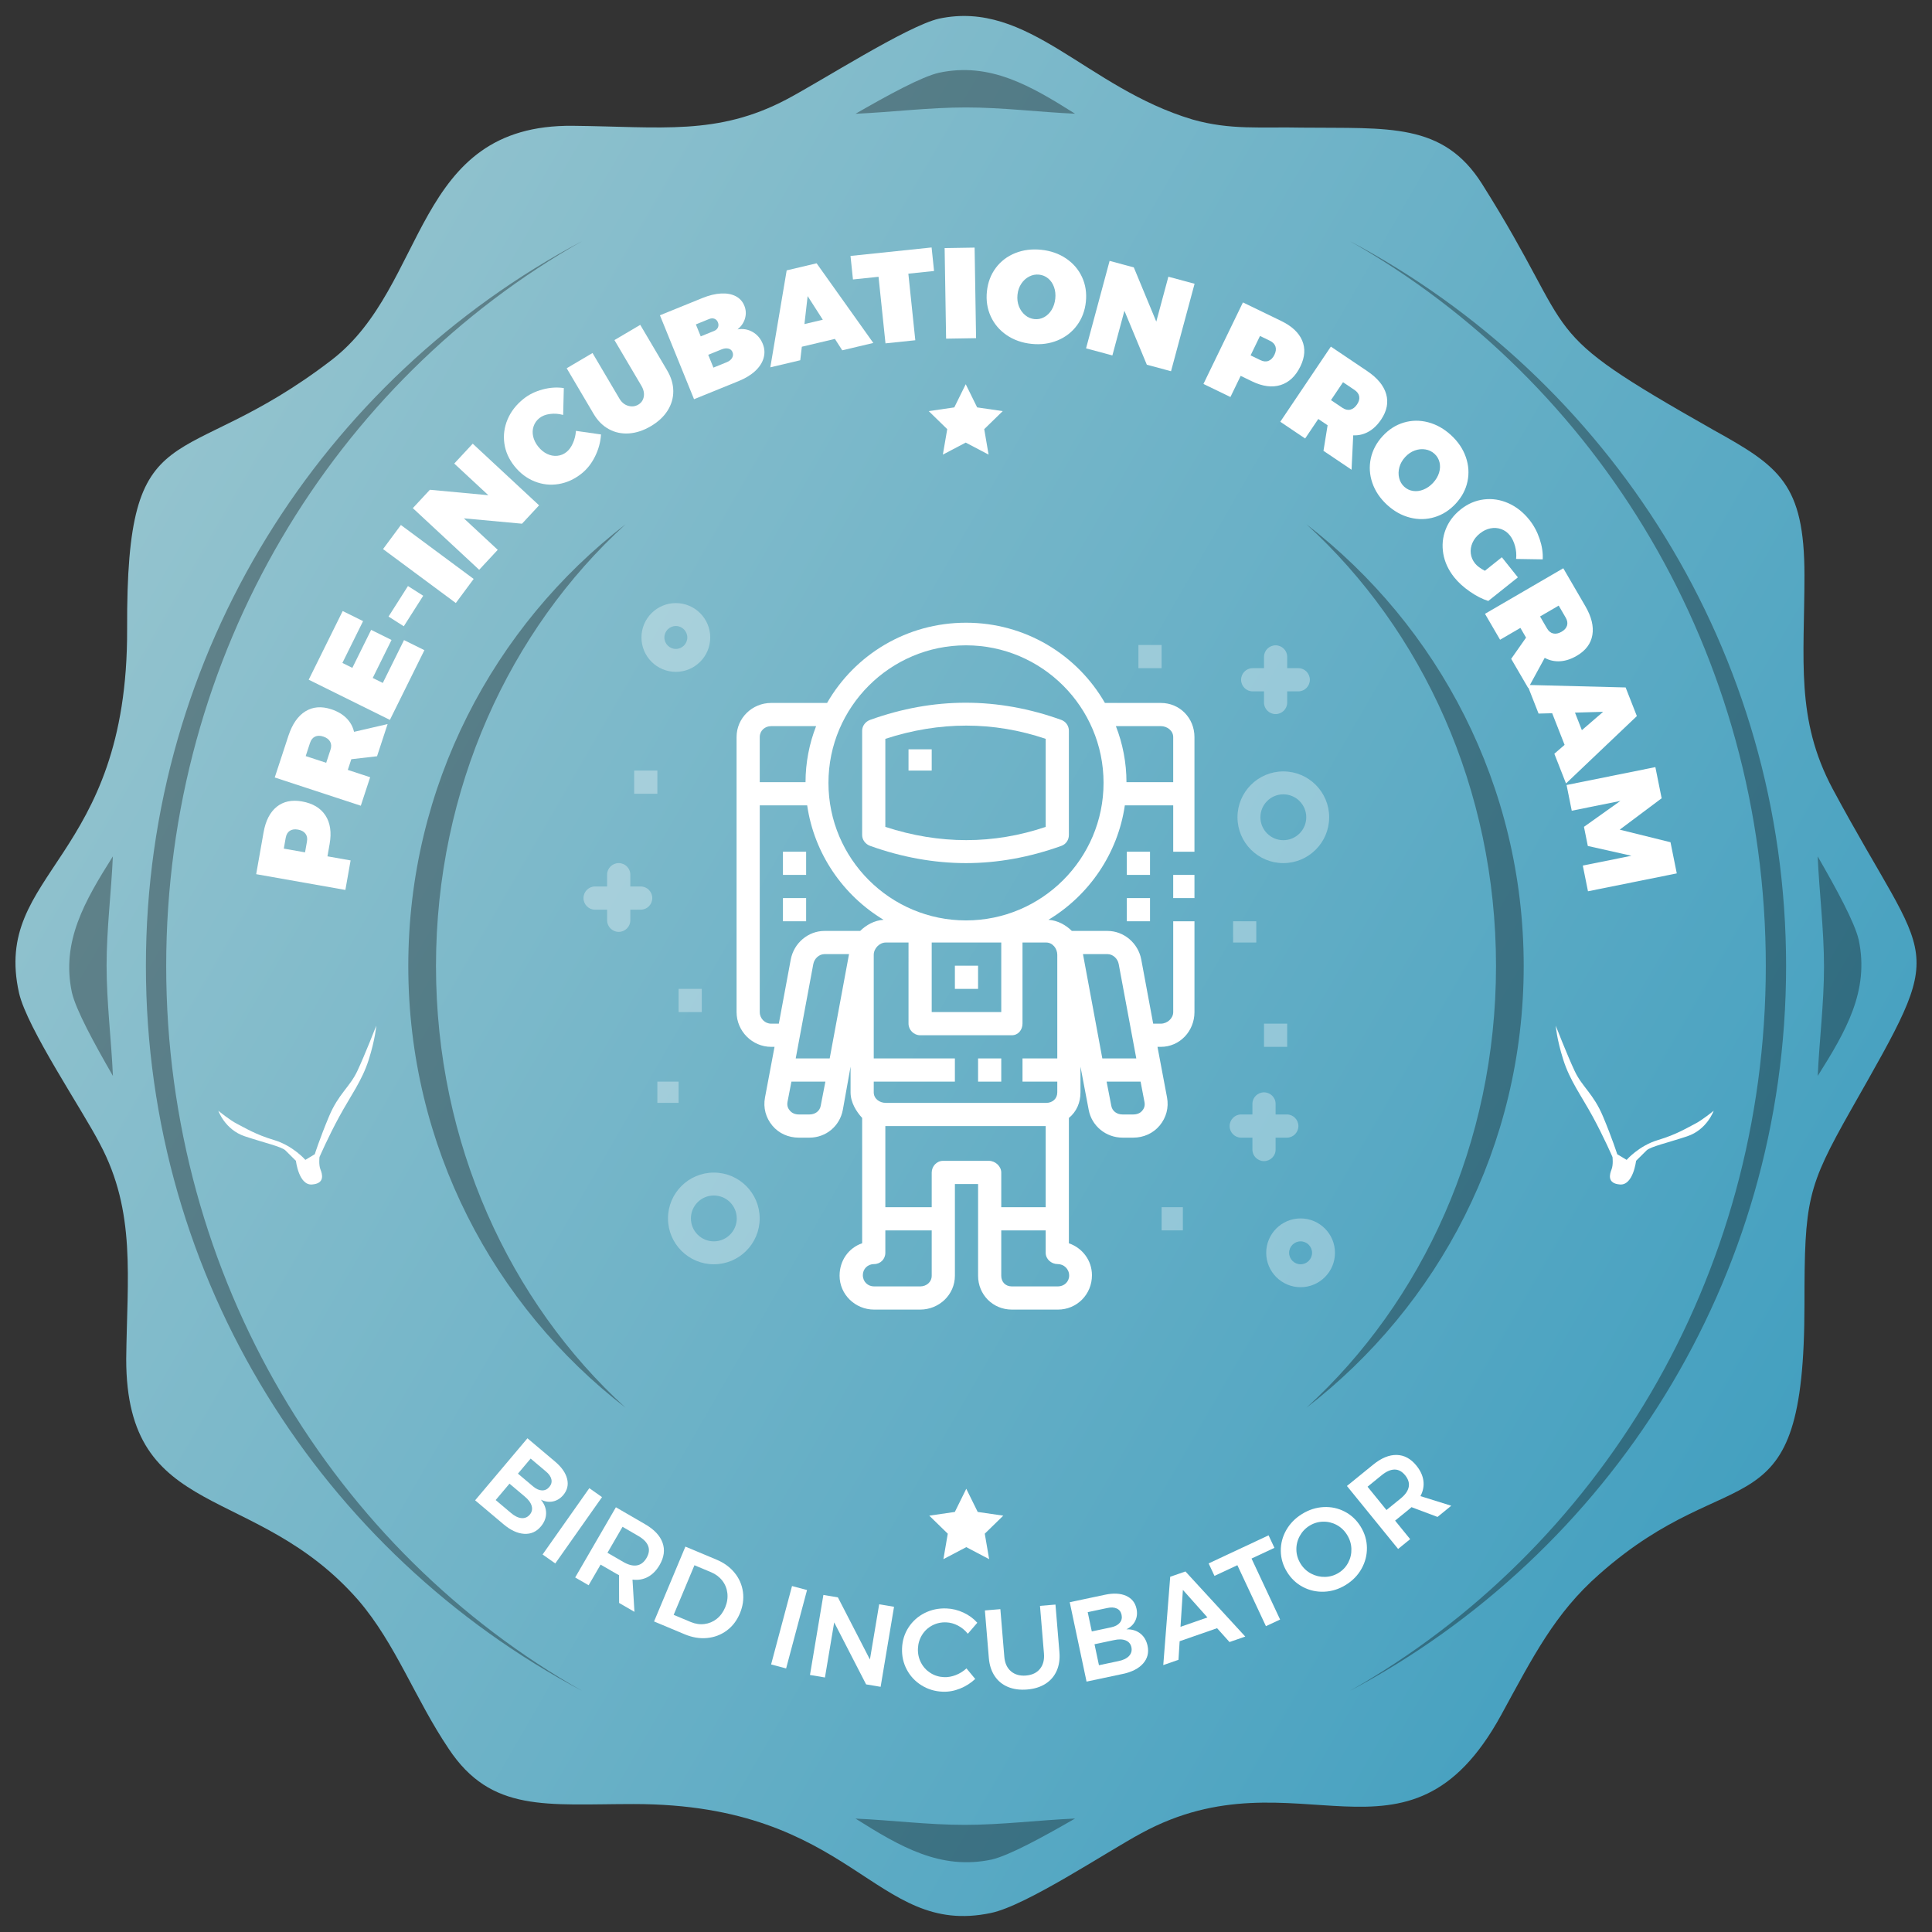 <?xml version="1.0" encoding="UTF-8"?> <svg xmlns="http://www.w3.org/2000/svg" xmlns:xlink="http://www.w3.org/1999/xlink" version="1.1" x="0px" y="0px" width="1000px" height="1000px" viewBox="0 0 1000 1000" xml:space="preserve"><rect x="0" y="0" width="1000" height="1000" fill="#333333" stroke="none"/> <g id="bck"> <linearGradient id="SVGID_1_" gradientUnits="userSpaceOnUse" x1="73.803" y1="254.211" x2="925.309" y2="745.828"> <stop offset="0" style="stop-color:#93C3CE"></stop> <stop offset="1" style="stop-color:#44A0C0"></stop> </linearGradient> <path fill="url(#SVGID_1_)" d="M486.021,9.652c-16.45,3.76-61.102,32.434-78.968,41.832 C371.33,70.287,342.188,65.586,296.59,65.117c-83.197-0.939-74.732,82.729-125.031,121.275 C92.59,247.026,65.326,209.895,65.799,325.525C66.266,445.857-4.24,451.03,9.863,514.015c4.227,18.333,32.902,60.637,41.835,78.029 c18.801,35.253,14.101,69.095,13.628,111.402c0,84.607,66.748,63.457,120.335,125.034c19.271,22.561,29.146,50.766,46.536,76.616 c22.091,33.374,50.764,28.675,95.892,28.675c114.222,0,124.091,69.097,184.729,56.404c18.331-3.76,59.694-31.494,78.025-41.363 c80.379-43.716,137.727,27.261,186.144-61.107c16.452-30.084,27.729-52.645,50.765-72.855 c70.037-62.049,106.233-18.332,106.233-139.607c0-54.056,1.405-60.638,23.971-100.591c51.233-90.247,41.836-70.976-9.401-166.396 c-19.272-36.194-14.569-66.747-14.569-110.464c0-47.477-13.166-56.404-47.011-75.205c-95.416-54.06-67.686-44.656-119.861-127.386 c-20.212-31.964-48.416-28.673-93.07-29.144c-21.15-0.471-37.131,1.41-56.877-4.229C562.174,45.375,532.559-0.221,486.021,9.652z"></path> </g> <g id="txt"> <g> <path fill="#FFFFFF" d="M143.216,417.602c3.458-2.784,7.821-3.711,13.091-2.779c5.576,0.986,9.621,3.399,12.135,7.239 c2.513,3.84,3.237,8.769,2.174,14.784l-1.129,6.389l11.986,2.119l-2.701,15.28l-46.17-8.163l3.832-21.668 C137.496,424.787,139.758,420.387,143.216,417.602z M158.083,431.471c-0.829-1.074-2.12-1.767-3.878-2.078 c-1.712-0.303-3.119-0.087-4.223,0.646c-1.104,0.733-1.803,1.935-2.098,3.603l-0.99,5.598l11,1.945l0.989-5.598 C159.179,433.918,158.912,432.546,158.083,431.471z"></path> <path fill="#FFFFFF" d="M195.158,391.429l-13.318,1.542l-1.814,5.529l11.565,3.796l-4.839,14.743l-44.547-14.621l7.07-21.543 c1.988-6.058,4.912-10.284,8.771-12.678c3.859-2.394,8.331-2.756,13.415-1.088c3.22,1.057,5.829,2.582,7.825,4.575 c1.998,1.993,3.32,4.363,3.968,7.109l17.367-4.014L195.158,391.429z M168.841,394.83l2.231-6.8 c0.528-1.609,0.459-3.005-0.209-4.187c-0.669-1.181-1.85-2.05-3.545-2.606c-1.652-0.542-3.076-0.528-4.271,0.041 c-1.196,0.57-2.059,1.659-2.587,3.269l-2.231,6.8L168.841,394.83z"></path> <path fill="#FFFFFF" d="M159.785,351.817l17.594-35.546l10.55,5.222l-10.71,21.64l5.155,2.551l9.731-19.662l10.549,5.222 l-9.73,19.662l5.215,2.581l10.978-22.179l10.55,5.222l-17.859,36.086L159.785,351.817z"></path> <path fill="#FFFFFF" d="M201.104,319.131l10.056-15.799l7.899,5.028l-10.056,15.799L201.104,319.131z"></path> <path fill="#FFFFFF" d="M198.262,284.204l9.241-12.465l37.665,27.921l-9.24,12.465L198.262,284.204z"></path> <path fill="#FFFFFF" d="M235.121,239.933l9.563-10.288l34.344,31.917l-8.833,9.505l-30.106-2.778l17.54,16.3l-9.607,10.337 l-34.344-31.917l8.833-9.504l30.25,2.82L235.121,239.933z"></path> <path fill="#FFFFFF" d="M284.695,214.266c-2.252,0.292-4.092,1.01-5.518,2.153c-1.427,1.144-2.422,2.557-2.988,4.239 c-0.565,1.683-0.641,3.443-0.224,5.28c0.417,1.839,1.294,3.592,2.633,5.262c1.339,1.669,2.867,2.917,4.585,3.739 c1.717,0.824,3.465,1.151,5.244,0.981c1.779-0.169,3.381-0.825,4.809-1.969c1.321-1.06,2.426-2.588,3.311-4.584 c0.886-1.996,1.404-4.111,1.555-6.348l12.976,1.855c-0.239,3.908-1.257,7.681-3.054,11.321c-1.796,3.64-4.102,6.59-6.92,8.85 c-3.688,2.957-7.664,4.787-11.928,5.492c-4.265,0.706-8.41,0.257-12.438-1.344c-4.025-1.6-7.504-4.227-10.433-7.88 c-2.901-3.617-4.65-7.544-5.247-11.782c-0.597-4.236-0.045-8.378,1.652-12.427c1.697-4.047,4.443-7.591,8.234-10.632 c2.783-2.231,6.079-3.859,9.887-4.884c3.809-1.024,7.475-1.263,10.998-0.717l-0.34,13.903 C289.213,214.145,286.948,213.975,284.695,214.266z"></path> <path fill="#FFFFFF" d="M325.137,210.043c1.879,0.549,3.623,0.347,5.236-0.604c1.574-0.929,2.522-2.305,2.846-4.126 c0.322-1.822-0.094-3.711-1.25-5.67l-13.938-23.616l13.363-7.887l13.938,23.616c2.086,3.533,3.138,7.093,3.158,10.679 c0.02,3.587-0.961,6.948-2.941,10.084s-4.871,5.826-8.673,8.07s-7.583,3.491-11.343,3.743c-3.762,0.252-7.226-0.485-10.395-2.215 c-3.168-1.728-5.795-4.358-7.88-7.892L293.32,190.61l13.363-7.887l13.938,23.616C321.756,208.26,323.26,209.494,325.137,210.043z"></path> <path fill="#FFFFFF" d="M373.246,151.917c2.972-0.148,5.495,0.319,7.571,1.4c2.075,1.082,3.56,2.717,4.448,4.906 c0.873,2.148,0.992,4.338,0.359,6.568c-0.635,2.231-1.932,4.13-3.895,5.697c2.838-0.479,5.447-0.035,7.832,1.33 c2.384,1.367,4.13,3.412,5.238,6.138c0.99,2.438,1.14,4.879,0.449,7.325c-0.691,2.447-2.146,4.699-4.366,6.756 c-2.221,2.057-5.087,3.799-8.597,5.226l-23.051,9.366l-17.65-43.437l21.998-8.938 C367.053,152.845,370.274,152.066,373.246,151.917z M371.609,169.475c0.363-0.821,0.354-1.707-0.033-2.658 c-0.369-0.908-0.968-1.52-1.793-1.834c-0.826-0.314-1.733-0.27-2.725,0.133l-6.879,2.795l2.519,6.196l6.878-2.795 C370.567,170.909,371.245,170.298,371.609,169.475z M378.948,185.228c0.546-0.967,0.608-1.967,0.188-3 c-0.386-0.95-1.1-1.55-2.14-1.802c-1.04-0.25-2.222-0.108-3.544,0.429l-6.877,2.795l2.693,6.63l6.878-2.795 C377.469,186.948,378.403,186.196,378.948,185.228z"></path> <path fill="#FFFFFF" d="M435.949,181.319l-3.803-5.904l-17.117,4.052l-0.818,6.998l-15.49,3.667l8.466-50.185l15.49-3.667 l29.349,41.234L435.949,181.319z M416.377,167.738l9.502-2.249l-7.844-12.233L416.377,167.738z"></path> <path fill="#FFFFFF" d="M440.221,132.473l41.975-4.384l1.271,12.173l-13.304,1.39l3.599,34.458l-15.433,1.612l-3.599-34.458 l-13.238,1.383L440.221,132.473z"></path> <path fill="#FFFFFF" d="M488.939,128.409l15.516-0.252l0.76,46.879l-15.516,0.251L488.939,128.409z"></path> <path fill="#FFFFFF" d="M551.813,133.796c3.684,2.493,6.432,5.694,8.242,9.604c1.81,3.912,2.474,8.172,1.991,12.784 c-0.487,4.656-2.023,8.732-4.608,12.228c-2.585,3.496-5.94,6.093-10.063,7.791c-4.123,1.697-8.623,2.292-13.501,1.781 c-4.879-0.51-9.159-2.024-12.841-4.538c-3.683-2.514-6.426-5.75-8.231-9.705c-1.805-3.955-2.464-8.26-1.977-12.917 c0.487-4.657,2.021-8.709,4.602-12.162c2.58-3.451,5.929-6.003,10.048-7.657c4.117-1.654,8.615-2.225,13.494-1.715 C543.848,129.802,548.129,131.304,551.813,133.796z M532.714,143.128c-1.635,0.838-2.997,2.074-4.087,3.708 c-1.091,1.634-1.749,3.539-1.977,5.711c-0.227,2.173,0.021,4.183,0.748,6.03c0.725,1.847,1.8,3.36,3.224,4.54 c1.423,1.181,3.021,1.863,4.796,2.049c1.772,0.186,3.444-0.144,5.013-0.989c1.567-0.845,2.865-2.109,3.894-3.795 c1.027-1.685,1.656-3.615,1.884-5.788c0.228-2.172,0.011-4.179-0.648-6.019c-0.659-1.84-1.669-3.324-3.03-4.453 c-1.361-1.128-2.93-1.786-4.703-1.972C536.052,141.965,534.348,142.291,532.714,143.128z"></path> <path fill="#FFFFFF" d="M604.75,143.223l13.563,3.651l-12.19,45.273l-12.528-3.374l-11.6-27.92l-6.226,23.121l-13.627-3.669 l12.189-45.273l12.529,3.374l11.63,28.067L604.75,143.223z"></path> <path fill="#FFFFFF" d="M673.995,176.251c1.736,4.087,1.438,8.538-0.895,13.353c-2.469,5.096-5.894,8.33-10.273,9.701 s-9.319,0.725-14.816-1.938l-5.839-2.829l-5.307,10.955l-13.965-6.765l20.44-42.195l19.804,9.593 C668.642,168.79,672.259,172.166,673.995,176.251z M656.598,186.774c1.26-0.505,2.278-1.559,3.057-3.164 c0.758-1.565,0.934-2.978,0.53-4.24c-0.405-1.261-1.37-2.261-2.895-3l-5.116-2.479l-4.87,10.052l5.116,2.479 C653.944,187.162,655.337,187.279,656.598,186.774z"></path> <path fill="#FFFFFF" d="M685.028,233.349l2.137-13.235l-4.827-3.249l-6.798,10.098l-12.872-8.665l26.181-38.895l18.81,12.661 c5.289,3.561,8.561,7.524,9.815,11.888c1.254,4.365,0.388,8.767-2.601,13.206c-1.893,2.812-4.069,4.908-6.529,6.287 c-2.461,1.381-5.102,2.009-7.92,1.885l-0.859,17.804L685.028,233.349z M688.911,207.099l5.937,3.996 c1.405,0.946,2.768,1.258,4.086,0.937c1.318-0.322,2.476-1.222,3.472-2.702c0.972-1.443,1.345-2.817,1.122-4.123 c-0.224-1.306-1.037-2.432-2.442-3.378l-5.938-3.996L688.911,207.099z"></path> <path fill="#FFFFFF" d="M758.704,236.557c1.465,4.2,1.756,8.409,0.872,12.626c-0.885,4.218-2.898,8.031-6.04,11.441 c-3.173,3.443-6.84,5.794-11.001,7.053c-4.161,1.259-8.402,1.337-12.723,0.236c-4.32-1.102-8.285-3.313-11.892-6.637 c-3.607-3.324-6.136-7.094-7.587-11.31c-1.451-4.216-1.718-8.45-0.804-12.7c0.915-4.25,2.959-8.097,6.131-11.54 c3.173-3.443,6.824-5.777,10.955-7.004c4.131-1.226,8.342-1.272,12.633-0.138c4.29,1.133,8.238,3.362,11.847,6.686 C754.702,228.595,757.238,232.357,758.704,236.557z M737.812,232.631c-1.811-0.305-3.643-0.128-5.492,0.532 c-1.851,0.659-3.517,1.793-4.997,3.399c-1.48,1.607-2.481,3.368-3.002,5.282c-0.522,1.915-0.563,3.771-0.127,5.567 c0.436,1.797,1.31,3.299,2.622,4.508c1.311,1.208,2.849,1.942,4.61,2.202s3.558,0.02,5.39-0.718 c1.831-0.737,3.487-1.91,4.969-3.517c1.479-1.606,2.505-3.345,3.076-5.214c0.569-1.87,0.646-3.663,0.229-5.382 c-0.418-1.718-1.282-3.183-2.594-4.391C741.185,233.692,739.623,232.936,737.812,232.631z"></path> <path fill="#FFFFFF" d="M777.355,288.434l8.3,10.405l-15.321,12.219c-3.035-0.945-6.208-2.563-9.519-4.855 c-3.312-2.293-6.01-4.746-8.095-7.36c-3.031-3.8-4.921-7.869-5.67-12.204c-0.75-4.336-0.35-8.519,1.199-12.548 c1.548-4.03,4.153-7.504,7.813-10.423c3.625-2.892,7.602-4.609,11.931-5.153c4.328-0.543,8.563,0.1,12.704,1.93 c4.141,1.831,7.781,4.715,10.924,8.655c2.279,2.858,4.043,6.143,5.291,9.853s1.778,7.236,1.593,10.578l-13.777-0.219 c0.247-2.194,0.067-4.403-0.538-6.628c-0.606-2.226-1.507-4.089-2.702-5.587c-1.224-1.534-2.728-2.615-4.513-3.245 s-3.636-0.751-5.552-0.364c-1.916,0.387-3.728,1.263-5.436,2.625c-1.743,1.391-3.019,2.991-3.824,4.804 c-0.809,1.813-1.103,3.66-0.886,5.54c0.216,1.88,0.95,3.605,2.201,5.174c1.057,1.324,2.754,2.595,5.092,3.81L777.355,288.434z"></path> <path fill="#FFFFFF" d="M782.189,341.011l7.693-10.979l-2.927-5.029l-10.521,6.124l-7.806-13.411l40.521-23.586l11.406,19.596 c3.207,5.51,4.423,10.504,3.649,14.979c-0.774,4.475-3.474,8.058-8.099,10.75c-2.929,1.705-5.802,2.642-8.617,2.811 c-2.817,0.169-5.467-0.417-7.95-1.757l-8.536,15.648L782.189,341.011z M797.13,319.081l3.6,6.185 c0.853,1.464,1.941,2.339,3.269,2.625c1.327,0.285,2.761-0.021,4.303-0.918c1.503-0.875,2.438-1.948,2.808-3.221 c0.368-1.272,0.127-2.641-0.726-4.104l-3.601-6.185L797.13,319.081z"></path> <path fill="#FFFFFF" d="M804.524,390.139l5.309-4.599l-6.428-16.374l-7.043,0.178l-5.816-14.817l50.877,1.297l5.816,14.817 l-36.678,34.875L804.524,390.139z M815.207,368.845l3.568,9.09l11.003-9.493L815.207,368.845z"></path> <path fill="#FFFFFF" d="M856.815,397.054l3.25,16.129l-21.699,16.243l26.282,6.508l3.25,16.129l-45.962,9.26l-2.682-13.31 l25.178-5.073l-22.582-5.07l-1.994-9.901l18.856-13.419l-25.178,5.073l-2.682-13.31L856.815,397.054z"></path> </g> <g opacity="0.33"> <path d="M500,55.613c18.975,0,37.795,2.426,56.45,3.244c-23.168-14.61-44.089-26.793-70.429-21.205 c-8.979,2.052-26.357,11.526-43.197,21.237C461.717,58.051,480.779,55.613,500,55.613z"></path> <path d="M499.274,944.544c-18.975,0-37.795-2.425-56.45-3.243c23.168,14.609,44.089,26.792,70.429,21.205 c8.979-2.053,26.356-11.527,43.197-21.238C537.559,942.107,518.495,944.544,499.274,944.544z"></path> </g> <g opacity="0.33"> <path d="M944.103,500.441c0,18.975-2.425,37.795-3.243,56.45c14.609-23.168,26.792-44.089,21.205-70.429 c-2.053-8.979-11.527-26.357-21.238-43.197C941.666,462.158,944.103,481.221,944.103,500.441z"></path> <path d="M55.172,499.716c0-18.975,2.425-37.795,3.243-56.45c-14.609,23.168-26.792,44.089-21.205,70.429 c2.053,8.979,11.527,26.356,21.238,43.197C57.608,538,55.172,518.937,55.172,499.716z"></path> </g> <g opacity="0.33"> <path d="M913.979,500c0,161.868-87.093,302.723-215.517,375.317C832.897,804.082,924.479,662.737,924.479,500 c0-162.738-91.581-304.083-226.016-375.318C826.887,197.277,913.979,338.132,913.979,500z"></path> <path d="M86.021,500c0-161.869,87.094-302.725,215.521-375.319C167.104,195.915,75.521,337.261,75.521,500 c0,162.738,91.583,304.085,226.019,375.319C173.114,802.725,86.021,661.869,86.021,500z"></path> </g> <g opacity="0.33"> <path d="M676.193,271.348c59.989,54.726,98.14,136.838,98.14,228.652c0,91.813-38.15,173.926-98.139,228.652 C744.597,675.865,788.668,593.085,788.668,500C788.668,406.914,744.596,324.135,676.193,271.348z"></path> <path d="M225.667,500c0-91.814,38.15-173.927,98.14-228.652C255.404,324.135,211.332,406.914,211.332,500 c0,93.085,44.071,175.865,112.474,228.652C263.816,673.926,225.667,591.813,225.667,500z"></path> </g> <g> <g> <path fill="#FFFFFF" d="M293.545,765.466c0.76,3.101,0.097,5.889-1.992,8.366c-1.496,1.773-3.277,2.875-5.34,3.306 c-2.064,0.432-4.148,0.126-6.252-0.916c1.805,2.202,2.705,4.531,2.701,6.987s-0.909,4.755-2.714,6.895 c-2.321,2.752-5.208,4.019-8.661,3.802c-3.454-0.218-7.015-1.874-10.684-4.969l-14.678-12.378l27.078-32.106l14.265,12.03 C290.692,759.37,292.785,762.365,293.545,765.466z M269.871,785.765c1.746,0.165,3.199-0.442,4.359-1.818 c1.108-1.313,1.429-2.81,0.96-4.488c-0.47-1.677-1.696-3.326-3.677-4.946l-7.798-6.575l-7.156,8.484l7.798,6.576 C266.287,784.678,268.126,785.601,269.871,785.765z M280.512,771.427c1.494,0.058,2.771-0.54,3.829-1.794 c1.03-1.223,1.379-2.552,1.045-3.984c-0.335-1.434-1.311-2.806-2.926-4.116l-7.797-6.576l-6.576,7.797l7.798,6.576 C277.474,770.67,279.016,771.37,280.512,771.427z"></path> <path fill="#FFFFFF" d="M305.029,770.27l6.572,4.632l-24.192,34.332l-6.572-4.631L305.029,770.27z"></path> <path fill="#FFFFFF" d="M320.447,829.679l-0.047-14.387c-0.299-0.126-0.74-0.359-1.328-0.7l-8.201-4.757l-6.201,10.691 l-6.955-4.034l21.074-36.33l15.154,8.791c4.706,2.729,7.707,5.926,9.004,9.592c1.295,3.664,0.789,7.487-1.519,11.466 c-1.646,2.838-3.666,4.903-6.058,6.197c-2.393,1.295-5.057,1.761-7.99,1.399l1.008,16.677L320.447,829.679z M314.424,803.711 l8.201,4.757c2.629,1.524,4.967,2.118,7.014,1.779c2.045-0.34,3.721-1.633,5.025-3.882c1.285-2.214,1.556-4.277,0.814-6.188 c-0.742-1.909-2.428-3.628-5.057-5.152l-8.2-4.757L314.424,803.711z"></path> <path fill="#FFFFFF" d="M380.242,814.092c2.375,2.924,3.811,6.226,4.31,9.903c0.497,3.678-0.034,7.38-1.595,11.106 s-3.832,6.688-6.812,8.888c-2.981,2.199-6.368,3.48-10.163,3.843s-7.666-0.283-11.613-1.937l-15.828-6.629l16.224-38.74 l16.104,6.745C374.744,808.894,377.867,811.168,380.242,814.092z M364.622,840.595c2.355-0.292,4.474-1.184,6.356-2.672 c1.881-1.489,3.338-3.47,4.374-5.941c1.035-2.472,1.413-4.927,1.132-7.364c-0.279-2.437-1.16-4.605-2.642-6.506 c-1.481-1.898-3.421-3.352-5.819-4.355l-8.578-3.593l-10.754,25.679l8.855,3.709 C359.907,840.539,362.266,840.888,364.622,840.595z"></path> <path fill="#FFFFFF" d="M409.951,820.931l7.768,2.072l-10.828,40.58l-7.77-2.073L409.951,820.931z"></path> <path fill="#FFFFFF" d="M455.059,830.38l7.692,1.29l-6.942,41.422l-7.516-1.26l-16.521-32.093l-4.781,28.522l-7.752-1.3 l6.943-41.422l7.515,1.26l16.571,32.162L455.059,830.38z"></path> <path fill="#FFFFFF" d="M495.851,841.409c-1.981-1.038-4.011-1.598-6.089-1.679c-2.599-0.102-5,0.426-7.207,1.579 c-2.207,1.155-3.973,2.798-5.297,4.927c-1.324,2.131-2.037,4.494-2.139,7.093s0.424,5.01,1.578,7.236 c1.153,2.228,2.785,4.013,4.895,5.355c2.109,1.344,4.463,2.066,7.061,2.168c1.998,0.078,4.023-0.283,6.077-1.084 c2.052-0.8,3.89-1.949,5.509-3.447l4.531,5.461c-2.287,2.153-4.914,3.822-7.883,5.007s-5.951,1.719-8.949,1.602 c-4.037-0.158-7.696-1.262-10.979-3.312c-3.283-2.05-5.818-4.762-7.608-8.134c-1.79-3.373-2.606-7.057-2.45-11.055 c0.156-3.996,1.277-7.595,3.365-10.796c2.086-3.201,4.854-5.675,8.306-7.422c3.45-1.746,7.234-2.539,11.352-2.378 c2.997,0.117,5.912,0.831,8.743,2.144c2.83,1.312,5.225,3.066,7.18,5.264l-4.906,5.693 C499.527,843.855,497.831,842.447,495.851,841.409z"></path> <path fill="#FFFFFF" d="M523.29,865.071c2.029,1.719,4.618,2.446,7.768,2.185c3.148-0.262,5.553-1.403,7.211-3.429 c1.658-2.024,2.35-4.69,2.075-7.999l-2.048-24.636l8.013-0.665l2.047,24.635c0.302,3.628-0.174,6.848-1.425,9.661 s-3.183,5.051-5.794,6.713s-5.771,2.646-9.478,2.955c-3.747,0.312-7.065-0.136-9.955-1.34c-2.891-1.205-5.185-3.092-6.883-5.66 s-2.698-5.665-3-9.293l-2.047-24.636l8.013-0.665l2.047,24.635C520.109,860.842,521.261,863.354,523.29,865.071z"></path> <path fill="#FFFFFF" d="M582.888,826.001c2.914,1.306,4.707,3.542,5.378,6.711c0.481,2.271,0.257,4.353-0.67,6.245 c-0.928,1.894-2.448,3.351-4.563,4.37c2.847-0.071,5.238,0.649,7.174,2.16c1.936,1.513,3.193,3.638,3.773,6.377 c0.746,3.521-0.027,6.578-2.319,9.17c-2.293,2.592-5.787,4.385-10.482,5.379l-18.783,3.98l-8.706-41.088l18.255-3.868 C576.325,824.509,579.975,824.697,582.888,826.001z M579.587,839.948c0.964-1.145,1.276-2.519,0.936-4.123 c-0.331-1.565-1.166-2.656-2.502-3.272c-1.337-0.616-3.02-0.688-5.045-0.219l-9.979,2.114l2.114,9.978l9.979-2.114 C577.124,841.881,578.623,841.094,579.587,839.948z M584.367,857.151c1.201-1.276,1.615-2.796,1.242-4.557 c-0.356-1.682-1.341-2.854-2.952-3.515c-1.612-0.659-3.667-0.704-6.162-0.136l-9.979,2.114l2.301,10.859l9.979-2.114 C581.308,859.313,583.166,858.429,584.367,857.151z"></path> <path fill="#FFFFFF" d="M636.391,849.921l-6.431-7.165l-19.381,6.742l-0.596,9.609l-7.877,2.74l3.597-45.721l7.877-2.74 l30.971,33.695L636.391,849.921z M611.032,842.035l13.94-4.85l-12.71-14.256L611.032,842.035z"></path> <path fill="#FFFFFF" d="M625.586,809.219l31.026-14.53l3.028,6.467l-11.846,5.547l14.784,31.569l-7.335,3.436l-14.784-31.569 l-11.846,5.547L625.586,809.219z"></path> <path fill="#FFFFFF" d="M685.128,780.06c3.898-0.189,7.541,0.599,10.929,2.365c3.388,1.768,6.13,4.355,8.225,7.762 c2.096,3.407,3.172,7.03,3.232,10.867c0.059,3.838-0.865,7.471-2.772,10.897s-4.634,6.23-8.177,8.409 c-3.544,2.18-7.274,3.348-11.193,3.503c-3.919,0.156-7.578-0.657-10.976-2.441c-3.399-1.784-6.146-4.38-8.241-7.787 c-2.095-3.407-3.167-7.021-3.216-10.842s0.892-7.428,2.819-10.821c1.929-3.393,4.664-6.179,8.208-8.358 C677.509,781.435,681.229,780.25,685.128,780.06z M672.748,795.034c-1.215,2.226-1.796,4.603-1.744,7.13 c0.052,2.528,0.77,4.915,2.152,7.164s3.204,3.971,5.464,5.163c2.26,1.193,4.653,1.764,7.182,1.712 c2.527-0.052,4.881-0.748,7.062-2.09c2.146-1.319,3.806-3.09,4.975-5.313c1.169-2.222,1.714-4.6,1.635-7.134 c-0.079-2.533-0.811-4.926-2.193-7.174c-1.383-2.249-3.182-3.972-5.397-5.169c-2.215-1.196-4.572-1.767-7.072-1.708 s-4.823,0.747-6.97,2.067C675.658,791.025,673.961,792.809,672.748,795.034z"></path> <path fill="#FFFFFF" d="M744.053,785.16l-13.468-5.059c-0.223,0.233-0.599,0.563-1.126,0.992l-7.356,5.979l7.796,9.592 l-6.239,5.07l-26.49-32.592l13.596-11.051c4.221-3.431,8.274-5.102,12.161-5.014c3.887,0.089,7.281,1.918,10.182,5.487 c2.069,2.546,3.284,5.167,3.646,7.862c0.361,2.696-0.147,5.352-1.526,7.967l15.95,4.975L744.053,785.16z M717.637,781.579 l7.356-5.979c2.359-1.917,3.743-3.893,4.152-5.926c0.408-2.033-0.206-4.059-1.846-6.077c-1.615-1.986-3.447-2.971-5.496-2.956 c-2.049,0.017-4.253,0.983-6.611,2.9l-7.356,5.979L717.637,781.579z"></path> </g> </g> <g> <path fill="#FFFFFF" d="M165.373,598.885c0,0,4.44-10.297,10.295-21.035c5.858-10.738,11.764-18.548,15.181-29.334 c3.416-10.784,3.905-17.617,3.905-17.617s-5.904,15.18-9.811,23.476c-3.903,8.298-9.713,11.715-14.643,23.476 c-4.928,11.762-7.367,19.568-7.367,19.568l-4.881,2.93c0,0-6.345-7.32-16.157-10.251c-9.809-2.925-15.178-6.391-19.083-8.343 c-3.902-1.951-9.809-6.833-9.809-6.833s3.417,9.811,13.714,13.224c10.299,3.418,19.083,5.371,21.036,7.32 c1.954,1.953,5.417,5.371,5.417,5.371s1.463,12.735,8.299,12.252c6.832-0.487,5.368-5.37,4.393-7.811 C164.886,602.838,165.373,598.885,165.373,598.885"></path> <path fill="#FFFFFF" d="M834.627,598.885c0,0-4.44-10.297-10.295-21.035c-5.857-10.738-11.764-18.548-15.181-29.334 c-3.417-10.784-3.905-17.617-3.905-17.617s5.904,15.18,9.811,23.476c3.903,8.298,9.713,11.715,14.643,23.476 c4.928,11.762,7.367,19.568,7.367,19.568l4.881,2.93c0,0,6.345-7.32,16.158-10.251c9.809-2.925,15.177-6.391,19.082-8.343 c3.902-1.951,9.809-6.833,9.809-6.833s-3.416,9.811-13.714,13.224c-10.299,3.418-19.083,5.371-21.036,7.32 c-1.955,1.953-5.417,5.371-5.417,5.371s-1.464,12.735-8.298,12.252c-6.833-0.487-5.369-5.37-4.395-7.811 C835.114,602.838,834.627,598.885,834.627,598.885"></path> </g> <g opacity="0.33"> <path fill="#FFFFFF" d="M349.816,347.751c-9.814,0-17.797-7.982-17.797-17.798c0-9.814,7.982-17.799,17.797-17.799 c9.816,0,17.799,7.984,17.799,17.799C367.615,339.769,359.633,347.751,349.816,347.751z M349.816,324.021 c-3.268,0-5.934,2.663-5.934,5.933c0,3.271,2.666,5.932,5.934,5.932s5.934-2.661,5.934-5.932 C355.75,326.684,353.084,324.021,349.816,324.021z"></path> <path fill="#FFFFFF" d="M673.186,666.253c-9.814,0-17.799-7.984-17.799-17.8c0-9.812,7.984-17.798,17.799-17.798 s17.795,7.986,17.795,17.798C690.98,658.269,683,666.253,673.186,666.253z M673.186,642.523c-3.27,0-5.936,2.661-5.936,5.93 c0,3.273,2.666,5.935,5.936,5.935c3.264,0,5.932-2.661,5.932-5.935C679.117,645.185,676.449,642.523,673.186,642.523z"></path> <path fill="#FFFFFF" d="M664.25,446.743c-13.082,0-23.732-10.646-23.732-23.733c0-13.083,10.65-23.729,23.732-23.729 s23.73,10.646,23.73,23.729C687.98,436.098,677.332,446.743,664.25,446.743z M664.25,411.146c-6.545,0-11.863,5.322-11.863,11.863 c0,6.547,5.318,11.868,11.863,11.868c6.547,0,11.867-5.321,11.867-11.868C676.117,416.469,670.797,411.146,664.25,411.146z"></path> <path fill="#FFFFFF" d="M369.48,654.388c-13.082,0-23.73-10.645-23.73-23.732c0-13.084,10.648-23.728,23.73-23.728 c13.08,0,23.732,10.644,23.732,23.728C393.213,643.743,382.561,654.388,369.48,654.388z M369.48,618.791 c-6.547,0-11.865,5.322-11.865,11.864c0,6.547,5.318,11.868,11.865,11.868s11.865-5.321,11.865-11.868 C381.346,624.113,376.027,618.791,369.48,618.791z"></path> <rect x="589.248" y="333.846" fill="#FFFFFF" width="12" height="12"></rect> <rect x="340.248" y="559.846" fill="#FFFFFF" width="11" height="11"></rect> <rect x="351.248" y="511.846" fill="#FFFFFF" width="12" height="12"></rect> <rect x="328.248" y="398.846" fill="#FFFFFF" width="12" height="12"></rect> <rect x="638.248" y="476.846" fill="#FFFFFF" width="12" height="11"></rect> <rect x="654.248" y="529.846" fill="#FFFFFF" width="12" height="12"></rect> <rect x="601.248" y="624.846" fill="#FFFFFF" width="11" height="12"></rect> <path fill="#FFFFFF" d="M666.117,576.846h-5.869v-5.518c0-3.274-2.719-5.931-6-5.931c-3.279,0-6,2.656-6,5.931v5.518h-5.861 c-3.281,0-5.934,2.725-5.934,6c0,3.277,2.652,6,5.934,6h5.861v6.215c0,3.275,2.721,5.933,6,5.933c3.281,0,6-2.657,6-5.933v-6.215 h5.869c3.279,0,5.934-2.723,5.934-6C672.051,579.57,669.396,576.846,666.117,576.846z"></path> <path fill="#FFFFFF" d="M331.682,458.846h-5.434v-6.168c0-3.278-2.719-5.935-6-5.935c-3.277,0-6,2.656-6,5.935v6.168h-6.297 c-3.277,0-5.932,2.723-5.932,6s2.654,6,5.932,6h6.297v5.56c0,3.276,2.723,5.935,6,5.935c3.281,0,6-2.658,6-5.935v-5.56h5.434 c3.279,0,5.934-2.723,5.934-6S334.961,458.846,331.682,458.846z"></path> <path fill="#FFFFFF" d="M672.051,345.846h-5.803v-5.893c0-3.277-2.721-5.933-5.998-5.933c-3.281,0-6.002,2.655-6.002,5.933v5.893 h-5.93c-3.279,0-5.932,2.726-5.932,6.001s2.652,5.999,5.932,5.999h5.93v5.838c0,3.278,2.721,5.932,6.002,5.932 c3.277,0,5.998-2.653,5.998-5.932v-5.838h5.803c3.277,0,5.93-2.724,5.93-5.999S675.328,345.846,672.051,345.846z"></path> </g> <g> <g> <path fill="#FFFFFF" d="M500,446.743c-16.373,0-33.197-3.006-49.648-8.935c-2.361-0.848-4.104-3.082-4.104-5.583V378.2 c0-2.499,1.742-4.732,4.104-5.583c32.906-11.852,66.051-11.852,98.959,0c2.357,0.851,3.938,3.084,3.938,5.583v54.025 c0,2.501-1.492,4.735-3.848,5.583C532.943,443.737,516.373,446.743,500,446.743z M458.248,427.996c28,9.137,56,9.137,83,0 v-45.568c-27-9.135-55-9.135-83,0V427.996z"></path> </g> <rect x="607.248" y="452.846" fill="#FFFFFF" width="11" height="12"></rect> <rect x="405.248" y="440.846" fill="#FFFFFF" width="12" height="12"></rect> <rect x="405.248" y="464.846" fill="#FFFFFF" width="12" height="12"></rect> <rect x="470.248" y="387.846" fill="#FFFFFF" width="12" height="11"></rect> <rect x="583.248" y="440.846" fill="#FFFFFF" width="12" height="12"></rect> <rect x="583.248" y="464.846" fill="#FFFFFF" width="12" height="12"></rect> <rect x="494.248" y="499.846" fill="#FFFFFF" width="12" height="12"></rect> <rect x="506.248" y="547.846" fill="#FFFFFF" width="12" height="12"></rect> <path fill="#FFFFFF" d="M618.248,440.846v-59.362c0-9.814-7.576-17.638-17.391-17.638h-28.949 c-14.381-25-41.227-41.529-71.908-41.529s-57.525,16.529-71.908,41.529h-28.947c-9.813,0-17.896,7.823-17.896,17.638v142.385 c0,9.815,8.084,17.978,17.896,17.978h1.75l-4.947,26.291c-0.975,5.225,0.406,10.376,3.801,14.466 c3.387,4.086,8.383,6.243,13.695,6.243h5.514c8.566,0,15.709-5.964,17.285-14.379l4.006-22.36v13.291c0,5.26,3,9.991,6,13.252 v64.857c-7,2.417-11.686,8.896-11.686,16.798c0,9.744,8.107,17.541,17.859,17.541h23.848c9.814,0,17.979-7.711,17.979-17.523 v-47.477h12v47.477c0,9.813,7.67,17.523,17.484,17.523h23.844c9.754,0,17.609-7.797,17.609-17.779 c0-7.691-4.938-14.113-11.938-16.54v-64.877c4-3.261,6-7.992,6-13.252v-13.292l4.256,22.361 c1.578,8.415,8.975,14.379,17.537,14.379h5.52c5.311,0,10.305-2.202,13.691-6.288c3.396-4.09,4.777-9.267,3.803-14.488 l-4.947-26.224h1.75c9.814,0,17.391-8.162,17.391-17.978v-47.022h-11v47.022c0,3.271-3.123,5.978-6.391,5.978h-3.977 l-6.176-33.211c-1.572-8.414-8.932-14.789-17.494-14.789h-18.436c-3.023-3-7.305-5.458-12.102-5.764 c20.947-12.6,35.914-34.236,39.535-59.236h25.039v24H618.248z M592.385,570.429c0.455,2.381-0.596,3.778-1.262,4.575 c-0.66,0.801-2.143,1.842-4.563,1.842h-5.52c-2.85,0-5.305-1.635-5.826-4.439l-2.432-12.561h17.584L592.385,570.429z M573.211,493.846c2.85,0,5.307,2.338,5.828,5.141l9.104,48.859h-17.584l-10.014-54H573.211z M393.248,381.483 c0-3.272,2.629-5.638,5.896-5.638h23.277c-3.535,9-5.479,19-5.479,29h-23.695V381.483z M424.789,572.406 c-0.525,2.805-2.98,4.439-5.832,4.439h-5.514c-2.422,0-3.906-1.137-4.566-1.938c-0.668-0.797-1.715-2.203-1.262-4.589l2.02-10.474 h17.584L424.789,572.406z M429.443,547.846h-17.586l9.105-48.859c0.521-2.803,2.979-5.141,5.828-5.141h12.666L429.443,547.846z M445.225,481.846h-18.434c-8.563,0-15.92,6.375-17.496,14.789l-6.178,33.211h-3.973c-3.268,0-5.896-2.707-5.896-5.978V416.846 h24.545c3.619,25,18.584,46.637,39.535,59.236C452.529,476.388,448.248,478.846,445.225,481.846z M476.27,665.846h-23.848 c-3.209,0-5.816-2.402-5.816-5.846c0-3.209,2.496-5.714,5.822-5.714c3.281,0,5.82-2.555,5.82-5.833v-11.607h24v23.477 C482.248,663.592,479.537,665.846,476.27,665.846z M511.865,600.846h-23.732c-3.277,0-5.885,2.804-5.885,6.082v17.918h-24v-42h83 v42h-23v-17.918C518.248,603.649,515.146,600.846,511.865,600.846z M553.396,660.238c0,3.205-2.609,5.607-5.82,5.607h-23.844 c-3.268,0-5.484-2.254-5.484-5.523v-23.477h23v11.607c0,3.278,2.916,5.833,6.189,5.833 C550.648,654.286,553.396,656.791,553.396,660.238z M547.248,494.203v53.643h-18v12h18v5.552c0,3.27-2.451,5.448-5.721,5.448 h-83.055c-3.268,0-6.225-2.179-6.225-5.448v-5.552h42v-12h-42v-53.643c0-3.269,2.957-6.357,6.225-6.357h11.775V529.8 c0,3.277,2.742,6.046,6.021,6.046h47.463c3.279,0,5.516-2.769,5.516-6.046v-41.954h12.279 C544.797,487.846,547.248,490.935,547.248,494.203z M482.248,523.846v-36h36v36H482.248z M500,476.405 c-39.258,0-71.193-31.938-71.193-71.193c0-39.253,31.936-71.191,71.193-71.191c39.26,0,71.195,31.938,71.195,71.191 C571.195,444.468,539.26,476.405,500,476.405z M583.059,404.846c0-10-1.941-20-5.479-29h23.277c3.268,0,6.391,2.365,6.391,5.638 v23.362H583.059z"></path> </g> <g> <g> <polygon fill="#FFFFFF" points="500.142,770.586 506.061,782.578 519.293,784.502 509.717,793.835 511.979,807.015 500.142,800.792 488.306,807.015 490.566,793.835 480.99,784.502 494.224,782.578 "></polygon> </g> <g> <polygon fill="#FFFFFF" points="499.859,198.877 505.778,210.869 519.011,212.793 509.436,222.127 511.696,235.307 499.859,229.084 488.023,235.307 490.285,222.127 480.709,212.793 493.941,210.869 "></polygon> </g> </g> </g> <g id="guides" display="none"> <circle display="inline" fill="none" stroke="#00FFFF" stroke-miterlimit="10" cx="500" cy="500" r="497"></circle> <circle display="inline" fill="none" stroke="#00FFFF" stroke-miterlimit="10" cx="500" cy="500" r="425"></circle> <circle display="inline" fill="none" stroke="#00FFFF" stroke-miterlimit="10" cx="500" cy="500" r="288.001"></circle> </g> </svg> 